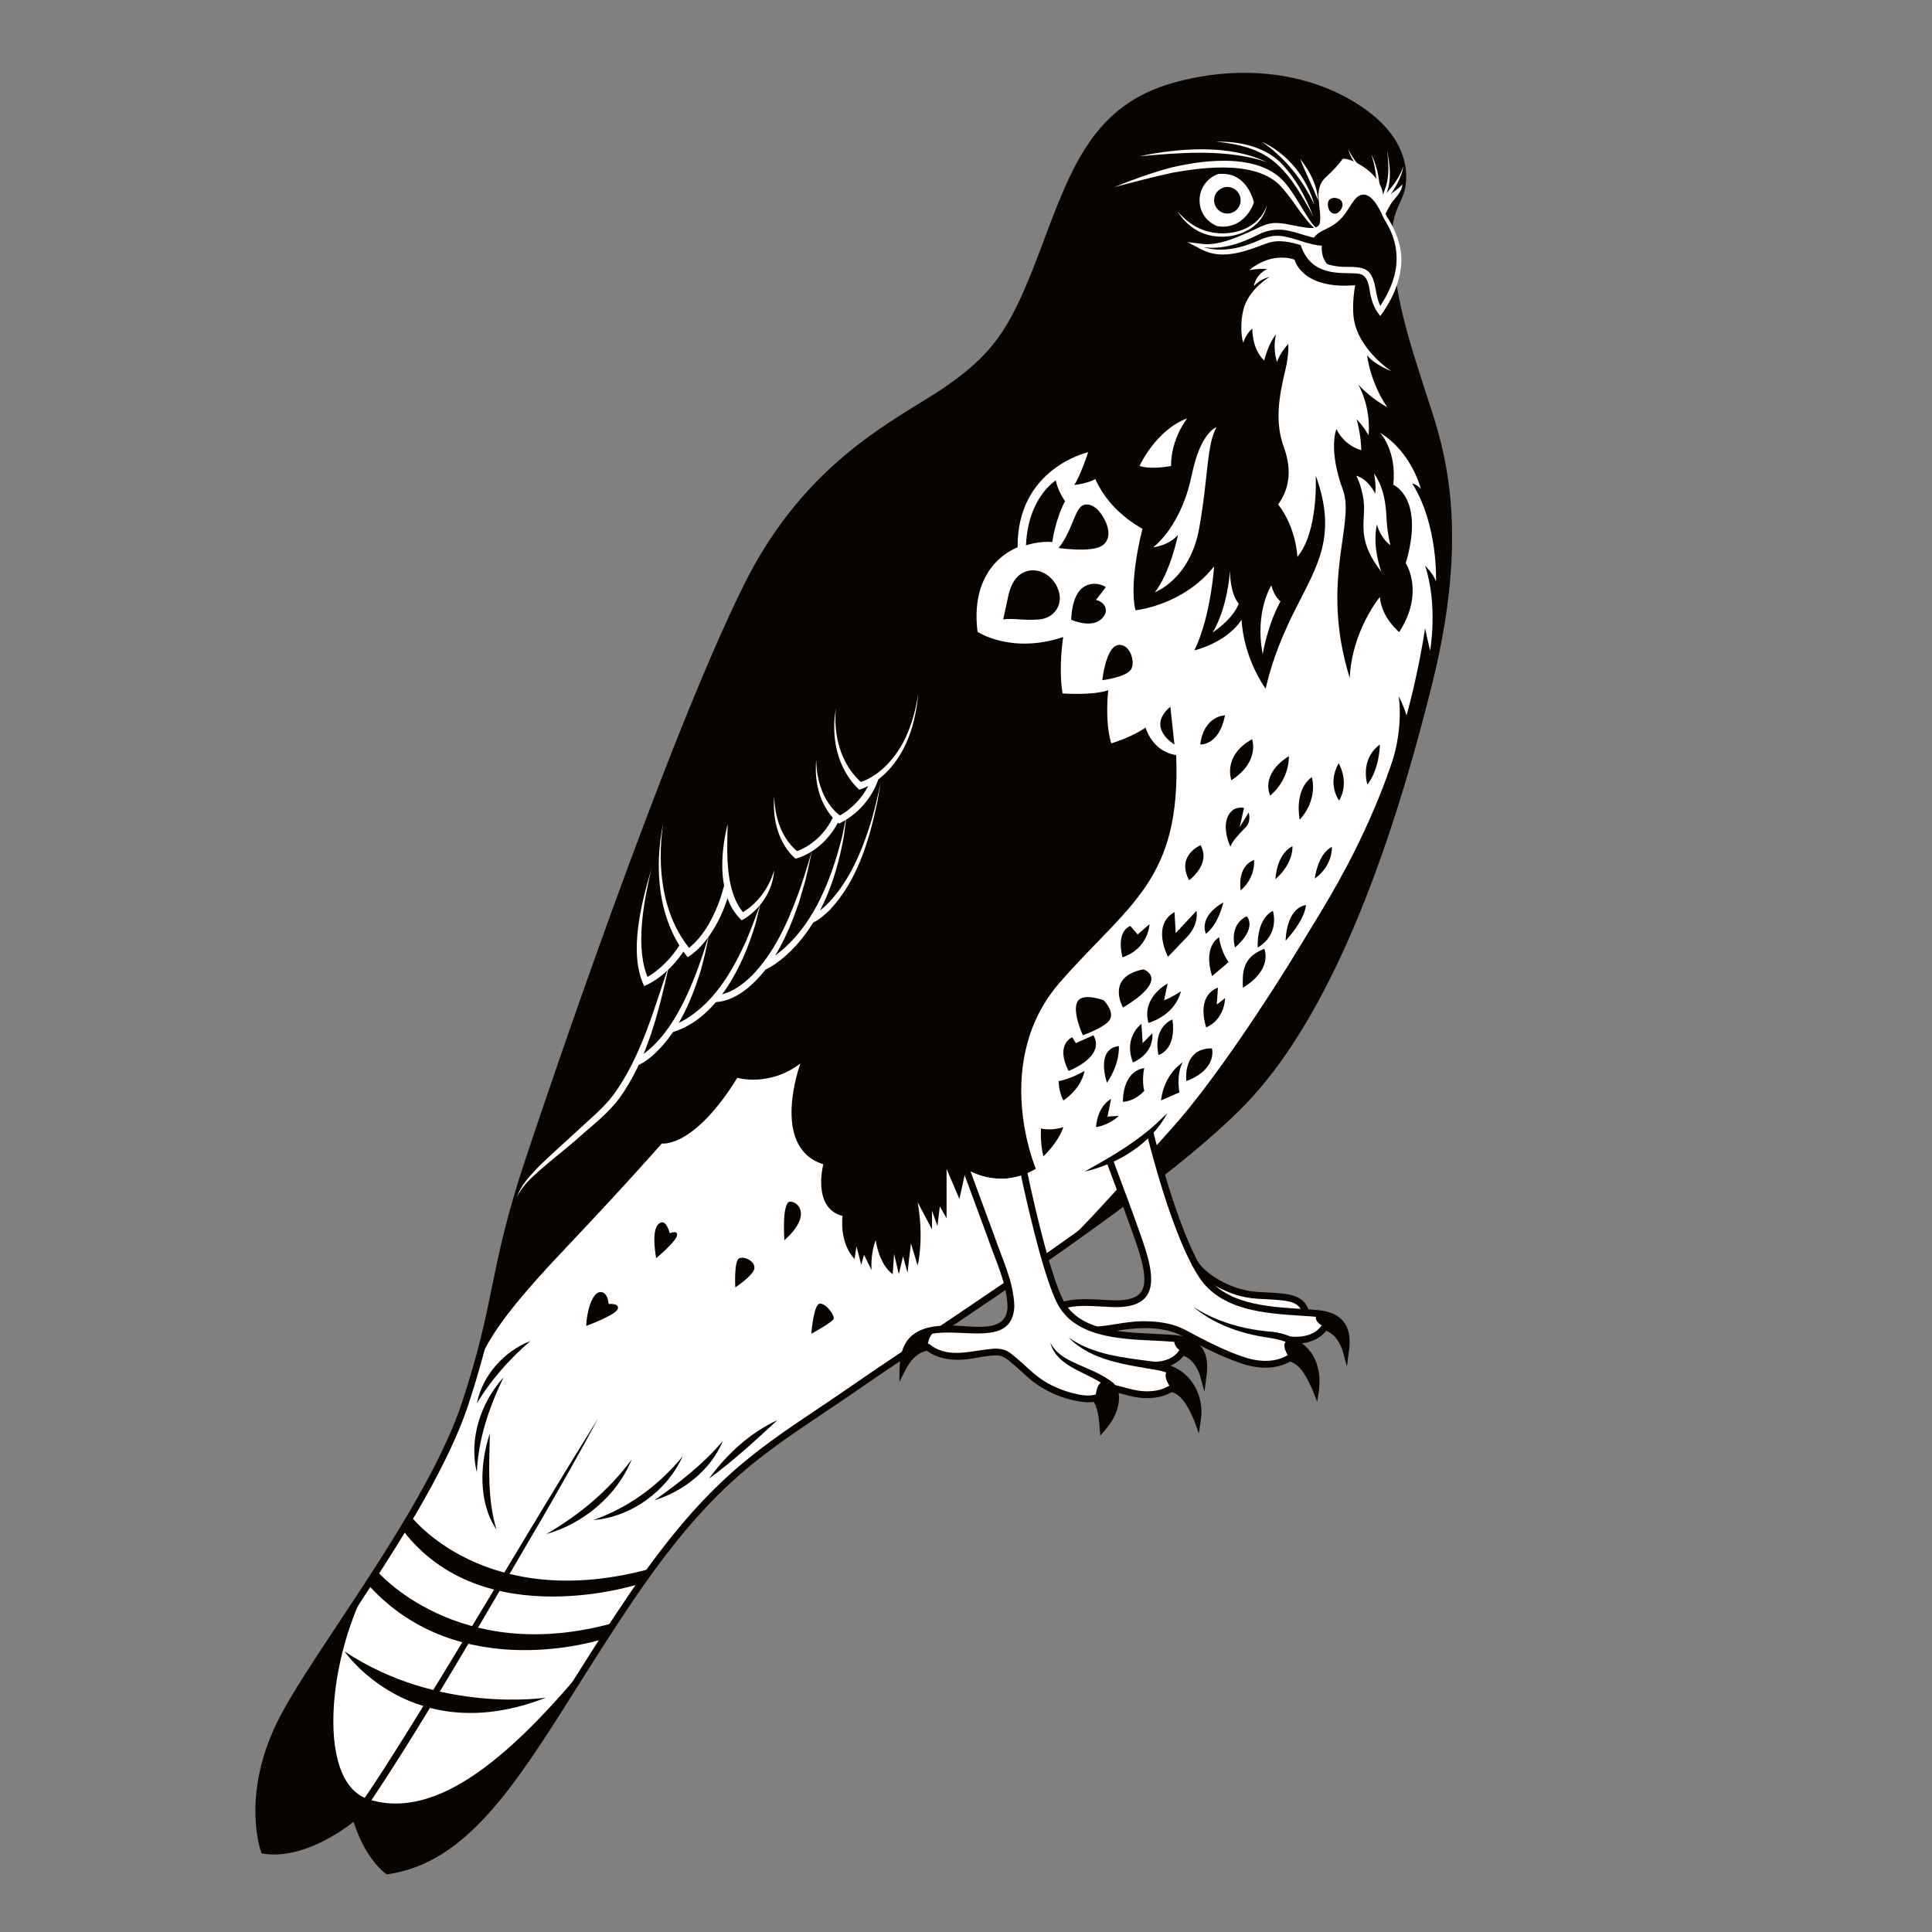 <svg xmlns="http://www.w3.org/2000/svg" xmlns:xlink="http://www.w3.org/1999/xlink" id="uuid-56eb8278-908d-4c59-8256-356dd5b57981" viewBox="0 0 566.93 566.93"><rect x="0" y="0" width="566.93" height="566.93" fill="#808080" stroke="none"/><defs><style>.uuid-318659f8-1823-4178-8a40-7cd8d9c4a0a9,.uuid-cbd433db-1c21-4ead-8c35-62571f0e4f3b,.uuid-7860b95b-4390-4add-9269-6eb5c27a69c7{fill:none;}.uuid-f9de8118-7766-443a-b7ca-60d23b4a562d{fill:#fff;}.uuid-cab9a7ef-27f5-4b65-aee3-01c16f149f08{fill:#090400;}.uuid-cbd433db-1c21-4ead-8c35-62571f0e4f3b{clip-path:url(#uuid-f4d96c4d-70e4-420d-af35-490f0d0ea5cd);}.uuid-7860b95b-4390-4add-9269-6eb5c27a69c7{clip-path:url(#uuid-9837fcce-8356-4f9b-b4bb-fddbd9431e9e);}</style><clipPath id="uuid-9837fcce-8356-4f9b-b4bb-fddbd9431e9e"><rect class="uuid-318659f8-1823-4178-8a40-7cd8d9c4a0a9" width="566.93" height="566.93"></rect></clipPath><clipPath id="uuid-f4d96c4d-70e4-420d-af35-490f0d0ea5cd"><rect class="uuid-318659f8-1823-4178-8a40-7cd8d9c4a0a9" width="566.93" height="566.93"></rect></clipPath></defs><g class="uuid-7860b95b-4390-4add-9269-6eb5c27a69c7"><g class="uuid-cbd433db-1c21-4ead-8c35-62571f0e4f3b"><path class="uuid-cab9a7ef-27f5-4b65-aee3-01c16f149f08" d="m411.52,54.1c-.74,5.95-5.44,7.24-3.71,22.14,1.73,14.9,4.75,23.97,9.28,38.22,4.53,14.25,14.25,37.14,2.38,85.29-11.88,48.15-29.53,97.39-54.54,123.45-25.01,26.05-87.54,65.66-113.6,83.72-26.06,18.07-40.65,24.32-66.35,62.19-27.83,40.99-40.83,74.16-71.22,79.9,0,0-6.07-4.18-9.48-16.13,0,0-13.8,12-26.76,10.12,0,0-5.81-16.06,5.55-38.86,10.11-20.28,43.36-61.5,53.49-92.37,10.13-30.87,7.62-38.41,18.75-71.79,11.13-33.38,42.45-124.71,63.91-167.93,18.63-37.52,45.85-48.56,59.51-58.22,15.01-10.61,19.53-18.95,28.07-41.72,8.54-22.77,14.94-40.38,37.65-46.8,24.81-7.01,45.17-.62,57.23,8.82,7.67,6,10.67,13.25,9.83,19.98"></path><path class="uuid-f9de8118-7766-443a-b7ca-60d23b4a562d" d="m421.38,170.7s.74-16.52-6.98-28.85c0,0,1.36.27,2.54,1.63,0,0-2.59-10.73-11.96-16.48,0,0,4.95,5.16,3.87,15.27,0,0,9.33,3.71,3.66,23.01,0,0,5.67,8.49-1.94,20.21,0,0-5.19-4.26-5.66-10.31,0,0-8.23,9.92-8.84,23.77-8.82-28.42,1.66-45.18-1.99-55.13-4.41-12.01-1.93-17.9-1.93-17.9,2.65,5.2,7.3,6.16,7.3,6.16-.07-3.19-.6-6.25-1.33-9.05,1.93,1.96,3.48,4.71,3.48,4.71.72-8.69-3.04-14.92-3.04-14.92,3.77,4.2,8.5,6.66,8.5,6.66-5.12-7.53-5.89-15.21-5.89-15.21,2.17,2.75,7.1,4.64,7.1,4.64,0,0-10-6.44-11.08-15.97-.49-4.32.48-9.25.48-9.25-15.77,1.33-17.79-7.49-17.79-7.49,0,0-6.35-2.64-13.3,3.06,0,0,2.44-.5,5.27-.34,0,0-3.34,1.47-3.92,5.1,0,0,1.59-2.08,4.59-2.73,0,0-5.24,3.02-7.22,8.23-1.34,3.52-1.27,8.56-.5,11.07,0,0,.66-2.41,2.69-4.19,0,0-.24,5.91,3.48,9.39,0,0,1.13-4.86,3.48-7.69,0,0-1.13,3.72.29,8.18,0,0,.42-2.1,3.28-5.38,0,0,.3,2.94-.84,7.64-1.98,8.2-3.11,15.41-.42,22.76,2.69,7.35,1.11,12.89-1.71,16.7,5.39,6.94,5.65,15.41,5.65,15.41,6.28-7.49,5.38-23.89,5.38-23.89,6.43,17.69.51,26.39-6.1,39.53-5.43,10.79-7.46,18.14-8.59,23.08-6.93-10.16-7.05-20.27-7.05-20.27-4.54,6.87-13.86,8.98-13.86,8.98,4.87-9.98,5.78-24.6,5.78-24.6l-1.99,2.25c-9.14,9.48-21.08,10.59-21.08,10.59-2.05-8.48,2.05-23.89,2.05-23.89-13.48-7.73-15.55-18.78-15.87-21.73l-.06-.75s-20.89,4.59-20.71,27.92c0,0-14.28,4.7-11.75,24.77,0,0,9.94,6.65,25.13,1.52,0,0-1.45,8.97-.18,16.56,0,0,8.57.67,13.41-.93,0,0-1.12,8.89.87,15.58,0,0,5.88-1.69,10.08-4.64,0,0,1.82,7,8.97,8.08,1.49,36.73-13.8,43.57-33.94,66.48-20.64,23.48-7.24,54.91-7.24,54.91-10.92,6.55-20.5.05-20.5.05l-1.92,8.83s0,0,0,.01l-3.77-8.84v14.49s0,0,0,0l-1.98-3.49-.7,5.75-1.6-4.51v5.51l-4.21-7.98c1.91,10.73.11,18.13.01,18.53,0,0-.01.01-.02.02l-1.96-6.47-1.01,8.62s0,0,0,0l-1.3-4.83s-1.19,5.14-1.24,5.27h0c-.04-.13-1.39-5.97-1.39-5.97l-.41,5.95h-.02c-4.18-3.14-4.96-10.01-4.96-10.01-1.67,4.4-1.21,8.78-1.2,8.81h0l-2.24-4.49-.81,2.94s0,0,0,0l-1.39-5.41-.58,3.71c-4.63-5.02-3.51-12.65-3.51-12.65-9.04-2.26-5.65-15.15-5.65-15.15-15.82-4.97-6.72-29.6-6.72-29.6-9.06,7-18.51,4.23-18.51,4.23-12.91,20.82-22.16,19.27-22.16,19.27,0,0-10.49,11.98-28.11,30.58-16.88,17.82-23.76,27.13-26.86,37.04-.11.37-.22.75-.33,1.12-.02.08-.05.17-.08.25-.68,2.25-1.42,4.62-2.25,7.16-10.13,30.87-43.14,72.22-53.49,92.37-11.37,22.13-5.55,38.86-5.55,38.86,12.96,1.89,26.76-10.12,26.76-10.12,3.41,11.95,9.48,16.13,9.48,16.13,28.82-4.4,43.39-38.9,71.22-79.9,25.71-37.87,40.3-44.12,66.35-62.19,13.46-9.33,36.65-24.41,59.38-40.4,2.95-2.12,10.02-9.65,17.78-18.22l10.16-11.31c1.93-2.16,3.81-4.26,5.58-6.25,11.98-13.37,28.67-38.81,37.02-52.68,9.53-15.84,29.28-44.5,36.92-93.61,0,0,.51,2.56,1.47,6.54,0,0,2.38-13.25-1.47-24.9,0,0,2.39,2.25,3.2,4.61"></path><path class="uuid-cab9a7ef-27f5-4b65-aee3-01c16f149f08" d="m113.52,550.04l-.32-.22c-.25-.17-5.92-4.18-9.44-15.23-3.67,2.88-15.18,11.02-26.38,9.38l-.6-.09-.2-.57c-.25-.7-6-17.4,5.61-39.66,3.63-6.97,9.83-16.31,17-27.14,13.29-20.04,29.82-44.98,36.42-65.08,4.9-14.92,6.79-24.17,8.79-33.96,2.07-10.12,4.21-20.59,9.96-37.83,6.64-19.93,40.96-121.72,63.96-168.06,15.41-31.03,37.03-44.34,51.33-53.14,3.26-2,6.07-3.74,8.5-5.45,14.58-10.31,19.01-18.05,27.71-41.25l.25-.68c8.43-22.48,15.09-40.24,38.06-46.73,21.45-6.06,43.18-2.69,58.12,8.99,7.53,5.89,11.15,13.31,10.21,20.89l-.99-.12.99.12c-.26,2.09-.96,3.62-1.7,5.24-1.47,3.22-3.14,6.88-2.01,16.66,1.64,14.17,4.44,22.96,8.68,36.25l.57,1.78c.33,1.03.68,2.1,1.05,3.22,4.65,14.08,12.43,37.66,1.34,82.61-14.72,59.67-33.15,101.36-54.79,123.9-20.05,20.89-64.67,50.81-94.19,70.62-7.68,5.15-14.32,9.6-19.56,13.24-3.81,2.64-7.34,5.01-10.75,7.29-19.44,13.03-33.49,22.45-55.34,54.63-6.04,8.9-11.37,17.37-16.53,25.56-18.08,28.71-32.36,51.39-55.37,54.76l-.39.06Zm-8.71-18.96l.43,1.51c2.83,9.91,7.57,14.34,8.79,15.35,21.85-3.44,35.16-24.59,53.55-53.79,5.17-8.21,10.51-16.69,16.57-25.62,22.07-32.51,36.25-42.01,55.88-55.17,3.41-2.29,6.93-4.65,10.73-7.28,5.25-3.64,11.89-8.1,19.58-13.25,29.45-19.75,73.96-49.61,93.86-70.34,21.39-22.29,39.66-63.67,54.29-122.99,10.95-44.39,3.58-66.72-1.3-81.5-.37-1.13-.73-2.21-1.06-3.24l-.57-1.78c-4.27-13.4-7.09-22.26-8.76-36.62-1.2-10.33.67-14.43,2.17-17.72.7-1.55,1.31-2.88,1.54-4.66.85-6.86-2.5-13.63-9.46-19.07-14.44-11.3-35.51-14.53-56.35-8.65-22,6.21-28.5,23.55-36.73,45.5l-.26.68c-8.73,23.29-13.52,31.65-28.42,42.18-2.48,1.76-5.46,3.58-8.61,5.52-14.95,9.2-35.43,21.81-50.59,52.33-22.95,46.22-57.22,147.89-63.86,167.8-5.71,17.13-7.84,27.54-9.9,37.6-1.93,9.42-3.92,19.15-8.85,34.18-6.68,20.37-23.3,45.43-36.66,65.57-7.14,10.78-13.31,20.08-16.9,26.95-10,19.2-6.55,34.4-5.67,37.49,12.15,1.33,25.2-9.85,25.34-9.96l1.19-1.03Z"></path><path class="uuid-cab9a7ef-27f5-4b65-aee3-01c16f149f08" d="m408,58.39c-2.46,2.82-3.1,7.72-3.1,7.72,0,0-11.69,3.31-16.57,2.15-4.89-1.16-8.64-12.72-14.89-16.76-6.24-4.05-17.03-3.77-26.02-2.31-6.55,1.06-20.41,5.7-20.41,5.7,0,0,4.83,1.99,9.19,7.79,4.36,5.8,10.28,9.85,19.32,9.39,9.04-.47,17.92-4.36,23.52-4.05,5.61.31,16.36,3.58,21.81,2.8,2.65-.38,4.82,0,6.59.84-.47-10.18,2.29-13.13,4.09-17.55-.87,2.01-1.85,2.38-3.53,4.3"></path><path class="uuid-cab9a7ef-27f5-4b65-aee3-01c16f149f08" d="m367.94,59.35s-1.58-7.25-7.64-8.2-10.25,3.07-11.04,6.62c0,0,1.5,7.41,7.96,8.59,6.46,1.18,10.01-4.41,10.72-7.02"></path><path class="uuid-f9de8118-7766-443a-b7ca-60d23b4a562d" d="m367.94,59.35s-1.58-7.25-7.64-8.2c-1.01-.16-1.96-.17-2.85-.08-3.17,1.12-5.45,4.14-5.45,7.69s2.11,6.35,5.1,7.56c.05,0,.09.03.13.03,6.46,1.18,10.01-4.41,10.72-7.02"></path><path class="uuid-cab9a7ef-27f5-4b65-aee3-01c16f149f08" d="m364.05,58.77c0,2.15-1.74,3.89-3.89,3.89s-3.89-1.74-3.89-3.89,1.74-3.9,3.89-3.9,3.89,1.74,3.89,3.9"></path><path class="uuid-f9de8118-7766-443a-b7ca-60d23b4a562d" d="m356.95,125.36s-4.67,1.46-7.23,13.99c-2.21,10.84-7.18,17.85-11.28,21.24,0,0,4.42-.41,7.24-3.64,0,0-2.23,11.02-6.77,16.82,0,0,10.32-3.74,13.01-18.87,2.69-15.13,2.08-23.85,5.02-29.54"></path><path class="uuid-f9de8118-7766-443a-b7ca-60d23b4a562d" d="m348.39,122.75s-4.81,5.92-4.75,13.98c0,0-5.69,1.18-9.24,0,0,0,4.69-10.49,13.99-13.98"></path><path class="uuid-f9de8118-7766-443a-b7ca-60d23b4a562d" d="m373.06,171.78s-4.94,7.7-2.53,20.19c0,0,1.33-8.41,5.21-15.48,0,0-1.88-1.49-2.68-4.71"></path><path class="uuid-f9de8118-7766-443a-b7ca-60d23b4a562d" d="m398,139.6s2.27,4.26,2.27,9.54-1.62,10.08,5.08,18.65c0,0-2.8-7.31-1.3-13.88,0,0,.89,3.84,3.95,6.07,0,0-.94-3.36-1.18-8.61-.24-5.25-1.39-9.3-3.63-12.48,0,0,.73,3.39.35,5.96,0,0-1.91-4.18-5.54-5.25"></path><path class="uuid-cab9a7ef-27f5-4b65-aee3-01c16f149f08" d="m294.39,181.77s.38-1.68,1.39-6.49c.91-4.36,2.81-7.21,6.19-7.82,3.88-.69,7.58,2.17,8.74,6.11,1.16,3.95-1.31,7.81-5.8,8.2-4.49.39-7.58-.46-10.52,0"></path><path class="uuid-cab9a7ef-27f5-4b65-aee3-01c16f149f08" d="m322.75,150.33c-1.75-2.24-4.61-3.41-6.25-.85-1.64,2.56-2.64,7.36-5.87,11.32,0,0,9.74,1.46,12.85-.73,3.11-2.19,1.68-6.66-.73-9.74"></path><path class="uuid-cab9a7ef-27f5-4b65-aee3-01c16f149f08" d="m301.07,160.02s3.76-1.3,7.71-.97c0,0,.91-6.74,3.76-11.99,0,0-2.11-2.83-2.72-6.09,0,0-8.17,4.93-8.75,19.06"></path><path class="uuid-cab9a7ef-27f5-4b65-aee3-01c16f149f08" d="m319.31,132.74s-2.35,7.07-4.09,9.58c0,0,7.45-.66,8.69-4.35,1.34-3.96-4.6-5.23-4.6-5.23"></path><path class="uuid-cab9a7ef-27f5-4b65-aee3-01c16f149f08" d="m321.61,176.05l2.89-3.77s-3.16-2.2-6.56,0c-3.6,2.33-3.6,9.59-3.6,9.59,0,0,5.52,2.49,8.59,0,3.07-2.49,1.14-5.3-1.31-5.82"></path><path class="uuid-cab9a7ef-27f5-4b65-aee3-01c16f149f08" d="m323.46,199.6s1-9.36,4.38-10.26c3.39-.9,5.38,4.38,4.18,6.87-1.19,2.49-8.57,3.39-8.57,3.39"></path><path class="uuid-cab9a7ef-27f5-4b65-aee3-01c16f149f08" d="m344.63,218.47s-8.47-4.96-1.2-11.08l1.2,11.08Z"></path><path class="uuid-cab9a7ef-27f5-4b65-aee3-01c16f149f08" d="m361.05,248.49s-2.38-5.02-.85-8.68c1.53-3.66,4.85-2.72,4.85-2.72l-1.28,5.65,2.64-4.29s.85,2.45-.85,4.29c-1.7,1.84-3.74,3.63-4.51,5.75"></path><path class="uuid-cab9a7ef-27f5-4b65-aee3-01c16f149f08" d="m361.34,228.95s-2.7-7.18,6.09-12.03c0,0,2.37,6.57-6.09,12.03"></path><path class="uuid-cab9a7ef-27f5-4b65-aee3-01c16f149f08" d="m372.74,233.48s-3.2-6.05,5.45-11.6c0,0,.51,6.38-5.45,11.6"></path><path class="uuid-cab9a7ef-27f5-4b65-aee3-01c16f149f08" d="m392.96,234.91s-3.65-4.7-.14-10.95c0,0,3.33,5.46.14,10.95"></path><path class="uuid-cab9a7ef-27f5-4b65-aee3-01c16f149f08" d="m401.26,230.24s-2.4-7.3,3.65-11.77c0,0,0,7-3.65,11.77"></path><path class="uuid-cab9a7ef-27f5-4b65-aee3-01c16f149f08" d="m342.73,280.75s-4.96-9.22,1.92-13.12l.35,6.17,6.1-6.53s.85,3.83-2.7,7.59c-2.99,3.17-5.67,5.89-5.67,5.89"></path><path class="uuid-cab9a7ef-27f5-4b65-aee3-01c16f149f08" d="m353.87,274.01s-2.48-4.82,5.11-9.22c0,0-1.35,6.38-5.11,9.22"></path><path class="uuid-cab9a7ef-27f5-4b65-aee3-01c16f149f08" d="m364.07,261.29s-1.29-6.88,3.93-8.94c0,0,.61,4.97-3.93,8.94"></path><path class="uuid-cab9a7ef-27f5-4b65-aee3-01c16f149f08" d="m352.3,248.02s-7.25,2.95-3.36,10.27c0,0,6.51-4.7,3.36-10.27"></path><path class="uuid-cab9a7ef-27f5-4b65-aee3-01c16f149f08" d="m331.68,271.71l2.15,2.5,3.49-3.02s-.2,7.05-7.92,9.73c0,0-2.15-7.29,2.28-9.21"></path><path class="uuid-cab9a7ef-27f5-4b65-aee3-01c16f149f08" d="m329.55,295.66s-5.3-8.99,5.97-11.21c0,0,8.19,2.62-5.97,11.21"></path><path class="uuid-cab9a7ef-27f5-4b65-aee3-01c16f149f08" d="m342.64,288.61s-7.72,3.96-5.64,11.54c0,0,7.65-1.95,9.53-9.26,0,0-2.91,1.95-4.94,2.62l1.05-4.9Z"></path><path class="uuid-cab9a7ef-27f5-4b65-aee3-01c16f149f08" d="m323.85,293.51s-5.57-2.08-7.38,0c-2.28,2.62,1.28,10.27,1.28,10.27,0,0,5.33-1.84,7.45-3.96,2.48-2.48-1.34-6.31-1.34-6.31"></path><path class="uuid-cab9a7ef-27f5-4b65-aee3-01c16f149f08" d="m374.28,257.99s.15-7.15,4.97-9.68c0,0,.49,4.84-4.97,9.68"></path><path class="uuid-cab9a7ef-27f5-4b65-aee3-01c16f149f08" d="m385.81,257.82s.79-7.16,5.02-9.33c0,0,.41,5.43-5.02,9.33"></path><path class="uuid-cab9a7ef-27f5-4b65-aee3-01c16f149f08" d="m377.26,276.06s0-9.4,5.94-10.49c0,0,.2,3.66-5.94,10.49"></path><path class="uuid-cab9a7ef-27f5-4b65-aee3-01c16f149f08" d="m362.4,278.05s-2.02-6.6,3.46-9.17c0,0,3.27,3.3-3.46,9.17"></path><path class="uuid-cab9a7ef-27f5-4b65-aee3-01c16f149f08" d="m369.08,278.05s-.62-8.09,4.43-10.78c0,0,2.25,6.74-4.43,10.78"></path><path class="uuid-cab9a7ef-27f5-4b65-aee3-01c16f149f08" d="m381.39,240.55s-1.84-8.57,3.54-12.5c0,0,2.06,6.25-3.54,12.5"></path><path class="uuid-cab9a7ef-27f5-4b65-aee3-01c16f149f08" d="m364.71,289.85c-.14-4.51-.21-8.89,6.28-11.44,0,0,2.74,5.93-6.28,11.44"></path><path class="uuid-cab9a7ef-27f5-4b65-aee3-01c16f149f08" d="m357.72,275.05s-4.81,2.41-2.05,11.38l4.86-4.1s-2.27-3.01-2.8-7.28"></path><path class="uuid-cab9a7ef-27f5-4b65-aee3-01c16f149f08" d="m357.4,289.84s-6.45,1.62-3.46,11.64c0,0,5.16-1.82,5.57-8.62l-2.46,1.93.35-4.96Z"></path><path class="uuid-cab9a7ef-27f5-4b65-aee3-01c16f149f08" d="m334.95,300.45s-5.4,3.85-2.5,11.3c0,0,6.15-2.25,5.7-8.55l-2.85,2.9-.35-5.65Z"></path><path class="uuid-cab9a7ef-27f5-4b65-aee3-01c16f149f08" d="m344.05,299.15s-5.85,2.05-4.1,10.45c0,0,5.35-1.4,4.1-10.45"></path><path class="uuid-cab9a7ef-27f5-4b65-aee3-01c16f149f08" d="m359.47,209.91s-6.2.05-7.26,8.56c0,0,5.51.41,7.26-8.56"></path><path class="uuid-cab9a7ef-27f5-4b65-aee3-01c16f149f08" d="m314.62,304.37s-5.05,2.05-1.06,9.88c0,0,10.94-4.08,7.3-10.47l-5.16,2.32-1.08-1.72Z"></path><path class="uuid-cab9a7ef-27f5-4b65-aee3-01c16f149f08" d="m324.84,317.73s-3.53-9.9,3.47-10.77c0,0,.54,4.76-3.47,10.77"></path><path class="uuid-cab9a7ef-27f5-4b65-aee3-01c16f149f08" d="m329.52,323.33s-.42-8.76,6.26-9.93c0,0-.83,3.51,0,6.68,0,0-2.34,2.92-6.26,3.26"></path><path class="uuid-cab9a7ef-27f5-4b65-aee3-01c16f149f08" d="m348.13,317.23s-1.25-9.68,7.51-9.6c0,0,1.75,6.09-7.51,9.6"></path><path class="uuid-cab9a7ef-27f5-4b65-aee3-01c16f149f08" d="m346.1,320.57s-1.05-5.05.95-8.83c0,0-5.45,3.32-6.36,11.16l5.41-2.34Z"></path><path class="uuid-cab9a7ef-27f5-4b65-aee3-01c16f149f08" d="m326.03,322.49s-3.82,1.7-4.42,8.24c0,0,3.62-.39,6.73-3.31l-3.36.25,1.06-5.18Z"></path><path class="uuid-cab9a7ef-27f5-4b65-aee3-01c16f149f08" d="m310.65,317.23s0,3.17,1.38,5.68c0,0,5.13-3.13,6.22-8.66,0,0-3.84,2.32-7.6,2.99"></path><path class="uuid-cab9a7ef-27f5-4b65-aee3-01c16f149f08" d="m306.17,339.33s4.4-4.11,5.86-8.6c0,0-3.09,1.2-6.57.42,0,0-.28,4.34.71,8.18"></path><path class="uuid-cab9a7ef-27f5-4b65-aee3-01c16f149f08" d="m178.6,382.66s-.17-3.67-2.5-3.51c-2.34.17-3.92,5.59-4.09,9.93,0,0,8.68-3.18,9.26-4.97.59-1.79-2.67-1.46-2.67-1.46"></path><path class="uuid-cab9a7ef-27f5-4b65-aee3-01c16f149f08" d="m196.54,361.88s-.92-3.67-2.5-3.17c-1.59.5-2.75,2.92-1.5,10.51,0,0,5.68-4.76,6.09-6.59.42-1.84-2.09-.75-2.09-.75"></path><path class="uuid-cab9a7ef-27f5-4b65-aee3-01c16f149f08" d="m230.17,363.94s-.83-11.41,1.75-11.33c2.59.08,6.18,4.29-1.75,11.33"></path><path class="uuid-cab9a7ef-27f5-4b65-aee3-01c16f149f08" d="m238.08,391.37s.65-8.95,2.59-8.84c1.94.11,4.21,3.45,3.99,4.42-.22.97-6.58,4.42-6.58,4.42"></path><path class="uuid-cab9a7ef-27f5-4b65-aee3-01c16f149f08" d="m215.76,377.78s-.43-7.96,1.19-8.56c1.62-.61,4.64.9,4.42,2.95s-5.61,5.61-5.61,5.61"></path><path class="uuid-cab9a7ef-27f5-4b65-aee3-01c16f149f08" d="m307.3,370.12l-1.14-1.64c8.71-6.07,16.3-11.53,23.19-16.67l1.2,1.6c-6.91,5.15-14.52,10.62-23.24,16.71"></path><path class="uuid-f9de8118-7766-443a-b7ca-60d23b4a562d" d="m411.52,54.1c-.11,2.41-2.42,4.1-3.52,5.96-1.12,1.81-1.96,3.89-3.11,6.05-.42-2.46.14-4.96,1.42-7.11,1.36-2.23,3.54-3,5.21-4.9"></path><path class="uuid-f9de8118-7766-443a-b7ca-60d23b4a562d" d="m388.32,68.26c-2.96-.71-4.74-3.59-6.54-5.82-1.74-2.38-3.37-4.83-5.26-6.99-6.77-8.52-22.78-6.5-32.42-4.78-5.72,1.23-11.41,2.77-17.1,4.21,5.47-2.19,11.01-4.21,16.74-5.73,10.26-2.43,26.9-4.37,33.98,5.3,1.88,2.37,3.34,4.95,4.87,7.44,1.55,2.39,2.95,5.24,5.73,6.37"></path><path class="uuid-cab9a7ef-27f5-4b65-aee3-01c16f149f08" d="m103.55,532.18c3.5-4.3,6.58-9.27,9.62-13.91,21.46-33.65,41.27-68.3,62.4-102.15-10.78,20.12-22.52,39.67-34.04,59.36-10.21,17.16-20.35,34.38-31.38,51.04-1.4,2.09-3.53,5.1-5.14,7.03l-1.46-1.37"></path><path class="uuid-cab9a7ef-27f5-4b65-aee3-01c16f149f08" d="m343.24,341.12c5.11-5.21,9.03-11.61,13.67-17.26,4.58-5.86,9.37-11.57,14.55-16.89-7.43,8.32-13.83,17.44-20.1,26.63-2.23,3.1-4.11,6.35-6.87,9.07l-1.26-1.55"></path><path class="uuid-f9de8118-7766-443a-b7ca-60d23b4a562d" d="m151.75,351.28c.98-3.4,3.61-6.04,5.96-8.57,3.55-3.59,7.78-7.21,11.47-10.68,3.75-3.54,7.9-6.79,10.95-10.93,8.1-11.17,11.74-25.02,16.23-37.97-3.02,13.57-6.37,27.71-14.64,39.18-3.22,4.29-7.41,7.52-11.35,11.01-3.89,3.49-8.09,6.65-11.99,10.1-2.55,2.29-5.25,4.64-6.64,7.86"></path><path class="uuid-f9de8118-7766-443a-b7ca-60d23b4a562d" d="m186.47,310.74c10.33-5.55,16.3-20.33,19.88-30.99.53-1.75,1.07-3.5,1.64-5.25-.65,3.62-1.48,7.2-2.49,10.74-2.92,9.22-7.02,18.62-14.59,25.01-1.19.89-2.29,1.75-3.75,2.36l-.69-1.88"></path><path class="uuid-f9de8118-7766-443a-b7ca-60d23b4a562d" d="m196.82,300.97c2.11-.52,4.33-1.75,6.12-3.04,7.5-5.29,12.24-13.54,15.98-21.76,1.52-3.58,2.88-7.23,4.21-10.9-.45,1.9-.91,3.8-1.4,5.7-3.61,12.31-11.29,28.09-24.56,31.97l-.34-1.97"></path><path class="uuid-f9de8118-7766-443a-b7ca-60d23b4a562d" d="m209.74,292.09c4.28-.21,8.11-3.03,11.06-5.98,6.25-6.45,10.2-15.01,13.27-23.39,1.39-3.68,3.07-9.24,4.2-13.05-.55,2.43-1.6,7.76-2.33,10.04-.32,1.14-1.11,3.88-1.44,4.96-.36,1-1.38,3.82-1.76,4.87-2.97,7.49-6.88,15-13.18,20.28-2.85,2.32-6.13,4.18-9.96,4.25l.15-1.99"></path><path class="uuid-f9de8118-7766-443a-b7ca-60d23b4a562d" d="m223.85,282.69c13.46-7.39,19.74-23.05,23.29-37.29l1.33-6.44-.86,6.53c-2.33,12.96-7.18,26.28-17.31,35.19-1.73,1.48-3.49,2.8-5.69,3.85l-.76-1.85Z"></path><path class="uuid-f9de8118-7766-443a-b7ca-60d23b4a562d" d="m237.91,268.83c3.27-1.54,5.95-4.47,8.13-7.35,4.57-6.13,7.47-13.46,9.69-20.75.95-3.25,2.04-7.91,2.74-11.26,0,0-1,5.72-1,5.72-2.37,11.34-5.84,23.13-13.94,31.79-1.51,1.46-2.93,2.79-4.91,3.72l-.71-1.87"></path><path class="uuid-f9de8118-7766-443a-b7ca-60d23b4a562d" d="m191.09,255.17c-2.17,9.52-4.96,23.38-.67,32.44l-1.31-.45c2.12-1.07,4.18-2.67,5.9-4.36,1.78-1.74,3.32-3.71,4.63-5.83l1.71,1.04c-3,4.78-7.09,9.04-12.32,11.36-4.66-9.7-.83-24.31,2.06-34.21"></path><path class="uuid-f9de8118-7766-443a-b7ca-60d23b4a562d" d="m194.57,241.79c-1.83,12.71-.32,27.01,8.24,37.09l-1.29-.21c4.49-3.31,7.37-8.51,9.36-13.65.61-1.55,1.26-3.81,1.7-5.44l1.94.49c-1,3.79-2.34,7.63-4.24,11.06-2.12,3.79-4.74,7.4-8.5,9.75-8.69-10.9-9.86-25.84-7.22-39.1"></path><path class="uuid-f9de8118-7766-443a-b7ca-60d23b4a562d" d="m213.52,241.79c-.17,8.3-.9,19.89,4.94,26.41l-1.09-.16c4.8-2.64,8.31-7.44,9.81-12.71-.39,6.12-4.16,11.74-9.52,14.73-7.24-6.73-6.32-19.48-4.14-28.28"></path><path class="uuid-f9de8118-7766-443a-b7ca-60d23b4a562d" d="m227.18,233.55c.12,6.12,2.16,12.74,7.16,16.56l-.9-.2c2.32-.75,4.64-2.21,6.46-3.9,1.9-1.74,3.4-3.86,4.52-6.17l1.81.86c-2.47,5.11-6.79,9.35-12.26,11.14l-.56.14c-5.11-4.59-6.8-11.81-6.22-18.43"></path><path class="uuid-f9de8118-7766-443a-b7ca-60d23b4a562d" d="m239.53,222.94c.03,6.26,2.2,13.03,7.46,16.76l-1.04-.12c2.23-1.15,4.37-2.9,6.03-4.83,1.73-1.95,3.02-4.25,3.87-6.71l1.9.63c-1.86,5.45-5.84,10.04-10.96,12.72,0,0-.62.27-.62.27-5.43-4.5-7.34-11.93-6.64-18.73"></path><path class="uuid-f9de8118-7766-443a-b7ca-60d23b4a562d" d="m245.33,207.63c-.9,8.04,1.41,16.88,7.73,22.23,0,0-.93-.23-.93-.23,5.14-1.61,9.28-5.75,12.06-10.3,2.88-4.71,4.42-10.33,5.27-15.76-.76,8.4-3.3,17.1-9.46,23.17-2.26,2.2-4.78,4-7.86,5-6.48-6.06-8.45-15.63-6.79-24.11"></path><path class="uuid-f9de8118-7766-443a-b7ca-60d23b4a562d" d="m334.4,45.84c11.83-2.42,26.25-3.59,37.4,1.78-.76-.24-1.51-.49-2.25-.74-11.42-3.09-23.5-2.06-35.16-1.03"></path><path class="uuid-f9de8118-7766-443a-b7ca-60d23b4a562d" d="m356.95,41.58c6.39-.13,13.29,1.25,18.24,5.57,4.7,4.52,7.82,10.35,10.17,16.34-.75-1.42-1.51-2.83-2.33-4.2-6.79-11.84-12.22-16.34-26.07-17.7"></path><path class="uuid-f9de8118-7766-443a-b7ca-60d23b4a562d" d="m370.26,41.58c7.55,3.43,13.31,10.6,15.44,18.57-3.45-7.41-8.67-13.95-15.44-18.57"></path><path class="uuid-f9de8118-7766-443a-b7ca-60d23b4a562d" d="m381.53,46.64c2.75,3.45,4.99,7.67,5.24,12.14-1.61-4.17-3.65-7.95-5.24-12.14"></path><path class="uuid-f9de8118-7766-443a-b7ca-60d23b4a562d" d="m395.65,43.83c1.42,2.84,3.36,5.23,5.56,7.51,2.21,2.31,3.93,5.47,3.65,8.78l-.98-.08c.36-3.69.2-7.49-.53-11.14-.21-1.24-.58-2.44-.93-3.65,1.09,2.28,1.81,4.75,2.18,7.27.4,2.54.51,5.08.25,7.65l-.98-.08c.03-1.51-.17-3.02-.79-4.38-2.05-4.15-6.14-7.25-7.44-11.87"></path><path class="uuid-f9de8118-7766-443a-b7ca-60d23b4a562d" d="m407.06,44.34c.65,3.37,1.15,6.84.45,10.27-.86,3.31-2.06,6.41-1.88,9.86l-1.48-.04c.06-3.49,1.54-6.8,2.64-10.01.9-3.23.66-6.76.26-10.08"></path><path class="uuid-f9de8118-7766-443a-b7ca-60d23b4a562d" d="m411.9,48.57c-.5,2.61-1.64,5.14-3.1,7.35-1.35,2.13-2.82,4.27-2.8,6.84l-1.99-.18c.32-2.86,2.23-5.17,3.98-7.24,1.71-2,3.08-4.25,3.91-6.76"></path><path class="uuid-cab9a7ef-27f5-4b65-aee3-01c16f149f08" d="m155.62,393.51c-6.15,5.37-11.5,11.3-15.69,18.32,1.58-8.19,7.98-15.32,15.69-18.32"></path><path class="uuid-cab9a7ef-27f5-4b65-aee3-01c16f149f08" d="m147.77,404.17c-4.29,8.89-7.39,17.99-7.84,27.86-2.43-9.73,1.18-20.57,7.84-27.86"></path><path class="uuid-cab9a7ef-27f5-4b65-aee3-01c16f149f08" d="m143.75,420.62c-.2,9.35-.82,19.18,1.95,28.24-5.41-7.94-4.92-19.44-1.95-28.24"></path><path class="uuid-cab9a7ef-27f5-4b65-aee3-01c16f149f08" d="m160.29,450.17c9.73-5.64,18.36-12.81,25.06-21.88-4.26,10.57-14.16,18.83-25.06,21.88"></path><path class="uuid-cab9a7ef-27f5-4b65-aee3-01c16f149f08" d="m174.06,446.06c10.39-3.64,19.29-10.21,26.25-18.7-4.6,10.17-15.07,17.82-26.25,18.7"></path><path class="uuid-cab9a7ef-27f5-4b65-aee3-01c16f149f08" d="m192.01,440.26c7.38-5.2,14.24-10.53,20.08-17.39-3.47,8.44-11.49,14.74-20.08,17.39"></path><path class="uuid-cab9a7ef-27f5-4b65-aee3-01c16f149f08" d="m208.05,433.88c5.21-7.13,12-13.44,20.08-17.15-6.5,5.99-12.91,11.95-20.08,17.15"></path><path class="uuid-f9de8118-7766-443a-b7ca-60d23b4a562d" d="m405.84,63.49c-.83-2.07.24-5.08-.79-8.24-1.6-4.89-8.45-8.64-10.59-8.64-.15,0-.3.02-.47.05-.5.78-1.51,2.17-3.23,3.95-1.25,1.29-2.56,2.51-3.36,4.52-.54,6.55,1.34,9.79.12,11.19.02.07.03.13.04.21-.02-.07-.03-.14-.04-.21,0,0,0,0,0,.01-1.28,1.42-4.84.98-8.89.29-3.5-.6-5.69-.84-9.92,1.32-3.71,1.89-11.12,5.17-15.59,4.58,0,0,3.4,3,10.57.69,6.94-2.23,8.37-3.18,11-3.36,3.36-.22,7.75,1.29,7.75,1.29,3.2,11.09,15.5,7.17,17.68,8.69,1.67,1.16,2.16,2.88,2.7,5.45.62,2.95,2.19,6.02,2.19,6.02,11.06-15.71,1.86-25.26.84-27.82"></path><path class="uuid-cab9a7ef-27f5-4b65-aee3-01c16f149f08" d="m393.33,58.66c-1.06-.92-3.81-.97-3.69,1.4.12,2.37,1.87,3.27,3.15,2.22,1.28-1.05,1.58-2.71.54-3.62"></path><path class="uuid-cab9a7ef-27f5-4b65-aee3-01c16f149f08" d="m400.1,57.11c-2.97,0-3.89,4.67-7.27,7.7-3.39,3.04-6.94,2.74-7.83,6.34h2.96s-1.17,5.89,3.71,7.92c0,0,0,0,0,0,3.74.59,7.35,0,8.44.76,1.67,1.17,2,2.18,2.7,5.45.55,2.57,2.19,6.02,2.19,6.02,10.6-15.71,2.42-24.23,1.03-27.37-1.45-3.2-3.44-6.82-5.93-6.83"></path><path class="uuid-f9de8118-7766-443a-b7ca-60d23b4a562d" d="m394.46,46.61s-.5.07-.45.05c-1.27,2.06-2.94,3.9-4.62,5.61-.8.88-1.5,1.87-1.74,3-.39,1.98.31,5.1.54,7.12.13,1.29.35,2.52-.09,3.83-1.81,3.98-10.73-.06-14.3.6-2.22.23-4.24,1.57-6.47,2.63-3.32,1.61-6.79,3.05-10.45,3.73-1.24.22-2.53.35-3.88.19l.56-1.63c4.45,2.13,9.43.97,13.91-.79l3.56-1.3c3.76-1.49,8.07-.65,11.74.52l.49.15.14.51c1.58,6.1,6.65,7.6,12.45,7.49,2.32,0,5.24.08,6.52,2.42,1.74,3.12,1.12,7.09,3.3,10l-1.36.06c6.16-8.66,7.73-17.47,1.76-26.76-1.13-2.05-.77-4.44-.93-6.62-.3-4.42-3.97-7.65-7.62-9.72-.96-.51-1.96-.99-3.05-1.1,1.1.05,2.14.49,3.14.94,3.89,1.91,7.78,5.22,8.28,9.8.26,2.12-.02,4.36,1.07,6.22,3.04,4.63,5.04,10.29,3.98,15.92-.74,4.89-3.05,9.34-5.9,13.25-1.29-1.53-2.12-3.25-2.61-5.11-.72-2.26-.48-5.84-2.79-7.03-1.18-.46-2.53-.37-3.83-.42-2.83-.03-5.95-.13-8.79-1.56-.51-.24-1.02-.64-1.51-.94-.42-.39-.92-.79-1.31-1.21-1.29-1.45-2.13-3.25-2.72-5.08,0,0,.63.67.63.67-3.44-1.06-7.03-1.91-10.47-.6-6,2.21-12.75,4.98-18.97,1.8,0,0-4.23-2.21-4.23-2.21l4.78.58c4.53.34,9.27-1.78,13.44-3.57,2.14-.93,4.32-2.37,7-2.59,2.56-.15,4.91.56,7.36.97,1.8.23,5.13,1.25,6.15-.6.61-1.76-.09-5.08-.18-6.99-.35-2.47.12-5.16,2.1-6.86,1.76-1.68,3.5-3.35,4.89-5.36,0,0,.47-.03.47-.03"></path><path class="uuid-cab9a7ef-27f5-4b65-aee3-01c16f149f08" d="m353.1,72.52c5.7.8,11.05-1.11,16.08-3.64,2.56-1.4,5.9-1.86,8.78-1.2,3.61.73,6.67,2.19,10.16,2.47,8.53-.49,18,.38,17.48,11.3-.02,2.86-.24,5.69-.55,8.51-.1-2.83-.07-5.67-.34-8.47-.29-10.18-8.88-9.71-16.71-9.38-3.62-.2-7.12-1.87-10.42-2.56-2.69-.68-5.2-.37-7.74.8-5.12,2.33-11.17,3.92-16.74,2.17"></path><path class="uuid-cab9a7ef-27f5-4b65-aee3-01c16f149f08" d="m108,527.94c-16.25-5.32-11.29-46.16,2.5-67.07-11.06,17.1-22.04,33.01-27.42,43.25-11.37,21.63-5.55,38.86-5.55,38.86,12.96,1.89,26.76-10.12,26.76-10.12,3.41,11.95,9.48,16.13,9.48,16.13,26.17-4.3,42.6-33.57,59.06-61.2-22.14,26.8-44.44,46.82-64.83,40.15"></path><path class="uuid-f9de8118-7766-443a-b7ca-60d23b4a562d" d="m345.5,62c1.81,2.02,3.86,3.83,6.27,4.94,6.99,3.38,17.46,1.24,20.04-6.84-1.74,8.74-13.28,11.56-20.43,7.59-2.46-1.35-4.45-3.38-5.88-5.7"></path><path class="uuid-f9de8118-7766-443a-b7ca-60d23b4a562d" d="m344.63,392.76c-11.29-.96-28.12.47-33.7-11.12-3.69-7.65-7.81-25.68-10.19-37.06-9.51,3.71-17.26-1.54-17.26-1.54,0,0,6.77,17.78,10.51,28.46,4.11,11.76,4.35,18.22-5.26,18.79-7.88.47-23.48-4.16-23.71,10.88,0,0,2.64-5.51,7.29-5.83,0,0,4.16,4,13.29,2.24,9.13-1.76,9.21-.59,12.33,1.92,3.27,2.63,6.05,6.35,12.43,8.87,7.82,3.1,11.1,1.86,11.1,1.86,1.86,1.96,2.26,8.55,2.26,8.55,0,0,3.56-4.19,3.56-8.16,0-1.46-.09-2.44-.69-3.35.56.14,1.94.5,5.23,1.37,7.48,1.97,11.91-1.21,11.91-1.21,4.36.39,7.69,9.06,7.69,9.06,0,0,2.16-13.93-13.21-15.86l-.02-.02c6.68.12,8.75-3.92,8.75-3.92,4.65,1.06,6.17,6.61,6.17,6.61.78-6.01-1.29-9.93-8.45-10.54"></path><path class="uuid-f9de8118-7766-443a-b7ca-60d23b4a562d" d="m386.44,385.42c-1.05-.09-2.13-.16-3.24-.24-1.49-4.88-5.81-4.57-14.26-5.07-8.45-.5-16.18-5.8-18.34-9.47-7.51-14.2-13.53-39.91-13.53-39.91l-13.46,4.57s6.77,17.78,10.51,28.46c4.11,11.76,4.35,18.22-5.26,18.79-7.88.47-23.48-4.16-23.71,10.88,0,0,2.65-5.51,7.29-5.83,0,0,4.16,4,13.29,2.24,5.18-1,14.82-2.45,21.9,1.45,7.08,3.9,13.98,7.15,18.86,8.43,7.48,1.97,11.91-1.21,11.91-1.21,4.36.38,7.69,9.06,7.69,9.06,0,0,1.58-10.28-7.57-14.38,7.85.79,10.21-3.84,10.21-3.84,4.65,1.06,6.17,6.61,6.17,6.61.78-6.01-1.29-9.93-8.45-10.54"></path><path class="uuid-cab9a7ef-27f5-4b65-aee3-01c16f149f08" d="m378.4,398.51h0c4.36.38,7.69,9.06,7.69,9.06,0,0,1.58-10.28-7.57-14.38-3.6.5-.11,5.32-.11,5.32"></path><path class="uuid-cab9a7ef-27f5-4b65-aee3-01c16f149f08" d="m386.44,385.42c-1.44,2.57,2.28,3.93,2.28,3.93,4.65,1.06,6.17,6.61,6.17,6.61.78-6.01-1.29-9.93-8.45-10.54"></path><path class="uuid-cab9a7ef-27f5-4b65-aee3-01c16f149f08" d="m353.43,408.38l-1.32-4.81s-1.28-4.45-4.78-5.71c-1.08,1.41-4.17,4.37-10.83,3.66l.21-1.99c7.07.73,9.22-3.13,9.31-3.3l.36-.68.75.16c2.26.51,3.85,1.92,4.93,3.37-.21-1.07-.61-1.97-1.2-2.7-1.22-1.51-3.29-2.37-6.32-2.63-1.83-.15-3.79-.25-5.87-.35-10.57-.49-23.71-1.11-28.64-11.34-4.46-9.25-9.63-33.34-10.62-38.07l1.96-.41c2.84,13.59,7.08,30.61,10.46,37.62,4.41,9.16,16.38,9.72,26.94,10.21,2.1.1,4.08.19,5.95.35,3.61.31,6.13,1.41,7.71,3.37,1.58,1.96,2.12,4.67,1.65,8.3l-.64,4.95Z"></path><path class="uuid-cab9a7ef-27f5-4b65-aee3-01c16f149f08" d="m313.57,392.48c7.23,5.08,16.24,5.94,24.77,7.05,1.58.25,3.26.55,4.77,1.11,6.65,2.12,10.36,9.24,9.26,16.01l-.57,4-1.35-3.8c-1.38-3.03-3.33-7.6-6.84-8.42,0,0,.67-.18.67-.18-4.15,2.61-9.45,2.39-13.95,1.05l-4.36-1.14.48-1.94,4.38,1.14c4.04,1.19,8.6,1.47,12.28-.74l.33-.22c4.75.51,7.15,5.9,8.88,9.73l-1.92.2c.58-7.34-3.62-13.08-10.9-14.3-8.98-1.58-19.24-2.68-25.93-9.55"></path><path class="uuid-cab9a7ef-27f5-4b65-aee3-01c16f149f08" d="m308.21,394.01c1.39,2.68,3.81,4.34,6.45,5.58,4.03,1.95,8.57,3.39,12.11,6.29,2.47,2.5,1.67,6.85.29,9.62-.97,2.1-2.67,4.04-4.19,5.79-.33-3.34-.26-7.51-2.16-10.36,0,0,1.08.25,1.08.25-1.3.4-2.5.33-3.79.24-5.76-.7-11.38-3.04-15.82-6.78-1.78-1.48-3.34-3.1-5.03-4.46-1.73-1.5-2.95-2.6-5.3-2.43-2.11.07-4.29.5-6.51.89-4.65.79-9.88.55-13.74-2.57,0,0,.76.28.76.28-1.4.12-2.69.79-3.75,1.74-2.09,1.68-3.45,5.12-4.68,7.41.01-5.12-.23-11.31,4.77-14.39,3.28-2.05,7.17-2.17,10.84-2.11,5.49-.09,16.13,2.63,16.11-5.74-.26-6.94-3.57-13.44-5.77-19.96l-7.35-19.9,1.87-.71,7.36,19.93c2.3,6.77,5.66,13.36,5.89,20.66-.74,17.79-31.39-2.86-31.64,17.91l-1.9-.45c1.65-3.13,4.41-6.07,8.12-6.39l.4-.04.36.32c5.55,4.29,12.5,1.5,18.83,1.12,1.18-.03,2.54.1,3.76.74,1.2.65,1.99,1.48,2.84,2.15,1.82,1.46,3.37,3.09,5.05,4.48,3.32,2.85,7.34,4.68,11.55,5.76,2.19.52,4.58.97,6.74.25,2.44,2.63,2.53,6.27,2.93,9.62,0,0-1.76-.59-1.76-.59,2.13-2.85,4.73-7.69,2.33-10.77-5.18-4.7-14.93-5.68-17.06-13.36"></path><path class="uuid-cab9a7ef-27f5-4b65-aee3-01c16f149f08" d="m395.25,401.03l-1.32-4.81s-1.28-4.45-4.78-5.71c-1.08,1.41-4.17,4.37-10.83,3.66l.21-1.99c7.07.73,9.22-3.13,9.31-3.3l.36-.67.75.16c2.26.51,3.85,1.92,4.93,3.37-.21-1.08-.61-1.97-1.2-2.7-1.22-1.51-3.29-2.37-6.32-2.63-1.48-.13-3.03-.22-4.62-.33-10.43-.67-23.4-1.5-29.84-11.24-7.27-11.01-13.59-34.94-15.35-42l1.94-.49c1.74,6.99,7.98,30.64,15.08,41.39,5.88,8.91,17.79,9.68,28.29,10.35,1.61.1,3.17.2,4.66.33,3.61.31,6.13,1.41,7.71,3.37,1.58,1.96,2.12,4.67,1.65,8.3l-.64,4.95Z"></path><path class="uuid-cab9a7ef-27f5-4b65-aee3-01c16f149f08" d="m349.93,383.32c6.68,4.42,14.45,6.65,22.35,7.39,6.52.42,12.83,3.86,14.43,10.62.91,3.18.39,6.79-.19,10.01l-1.36-3.43c-1.38-3.03-3.33-7.6-6.84-8.42,0,0,.67-.18.67-.18-4.82,2.91-10.5,2.31-15.21.61-5.9-2.05-11.43-4.96-16.88-7.89-5.35-2.75-11.65-2.6-17.5-1.8-2.47.33-4.91.99-7.43,1.04l-.06-2c4.92-.38,9.74-1.79,14.75-1.54,3.8.06,7.76.72,11.18,2.53l3.26,1.74c4.34,2.27,8.76,4.44,13.33,6.02,4.44,1.59,9.66,2.1,13.73-.56,2.65.16,4.45,2.15,5.85,4.08,1.25,1.78,2.21,3.64,3.02,5.65l-1.92.21c.55-5.64-2.06-11.35-7.48-13.51-1.81-.72-3.61-1.08-5.57-1.38-7.96-1.15-15.96-3.92-22.12-9.21"></path><path class="uuid-cab9a7ef-27f5-4b65-aee3-01c16f149f08" d="m382.25,385.47c-1.08-3.54-3.67-3.86-10.98-4.24-.76-.04-1.55-.08-2.39-.13-9-.53-16.9-6.13-19.15-9.98l1.73-1.01c1.97,3.37,9.35,8.51,17.54,8.99.83.05,1.62.09,2.37.13,7.01.36,11.24.58,12.79,5.65l-1.91.58Z"></path><path class="uuid-cab9a7ef-27f5-4b65-aee3-01c16f149f08" d="m318.25,343.79c6.62-3.68,13-7.34,18.8-12.1,1.92-1.57,3.69-3.29,5.52-5.08-4.77,9.02-14.55,14.99-24.32,17.18"></path><path class="uuid-cab9a7ef-27f5-4b65-aee3-01c16f149f08" d="m312.05,384.04l-.63-1.9c3.67-1.21,8.14-.95,12.08-.73,1.95.11,3.8.22,5.3.13,3.1-.18,5.1-1.01,6.11-2.52,1.6-2.4,1.08-6.87-1.74-14.94-2.35-6.71-5.88-16.2-8.43-22.98l1.87-.71c2.56,6.79,6.1,16.29,8.45,23.02,2.26,6.47,4.01,12.97,1.52,16.71-1.38,2.07-3.88,3.18-7.66,3.41-1.62.09-3.52-.01-5.54-.13-3.77-.22-8.04-.46-11.34.63"></path><path class="uuid-f9de8118-7766-443a-b7ca-60d23b4a562d" d="m360.95,167.36s-.62,10.82-5.11,18.24c0,0,5.85-3.77,7.67-8.45,0,0-2.56-2.53-2.56-9.79"></path><path class="uuid-cab9a7ef-27f5-4b65-aee3-01c16f149f08" d="m413.45,212.93s-.68-4.27-3.04-8.66c0,0,1.93,10.44-3.33,23.41h2.65l3.72-14.75Z"></path><path class="uuid-cab9a7ef-27f5-4b65-aee3-01c16f149f08" d="m101.09,484.57s19.79,28.99,59.2,13.57c0,0-31.44,4.94-59.2-13.57"></path><path class="uuid-cab9a7ef-27f5-4b65-aee3-01c16f149f08" d="m120.49,444.85s22.09,29.17,71.51,15.17l-3.96,4.64s-46.36,15.5-69.98-15.81l2.43-4.01Z"></path><path class="uuid-cab9a7ef-27f5-4b65-aee3-01c16f149f08" d="m110.49,460.87s23.67,28.14,69.55,15.37l-2.72,4.61s-42.31,14.25-69.33-15.87l2.5-4.11Z"></path><path class="uuid-cab9a7ef-27f5-4b65-aee3-01c16f149f08" d="m321.44,410.24h0c1.86,1.96,2.26,8.55,2.26,8.55,0,0,3.56-4.19,3.56-8.16,0-1.46-.09-2.44-.69-3.35-4.77-5.33-5.13,2.96-5.13,2.96"></path><path class="uuid-cab9a7ef-27f5-4b65-aee3-01c16f149f08" d="m274.73,390.16c-5.25.64-9.6,3.11-9.73,11.01,0,0,2.65-5.51,7.29-5.83,0,0-.46-2.77,2.44-5.18"></path><path class="uuid-cab9a7ef-27f5-4b65-aee3-01c16f149f08" d="m353.08,403.3c.77-6.01-1.29-9.93-8.45-10.54,0,0-.69,2.41,2.28,3.93,4.65,1.06,6.17,6.61,6.17,6.61"></path><path class="uuid-cab9a7ef-27f5-4b65-aee3-01c16f149f08" d="m343.7,407.43c4.36.38,7.69,9.06,7.69,9.06,0,0,1.67-10.76-8.36-14.67-.04.02-2.61,1.19.68,5.61"></path></g></g></svg>
